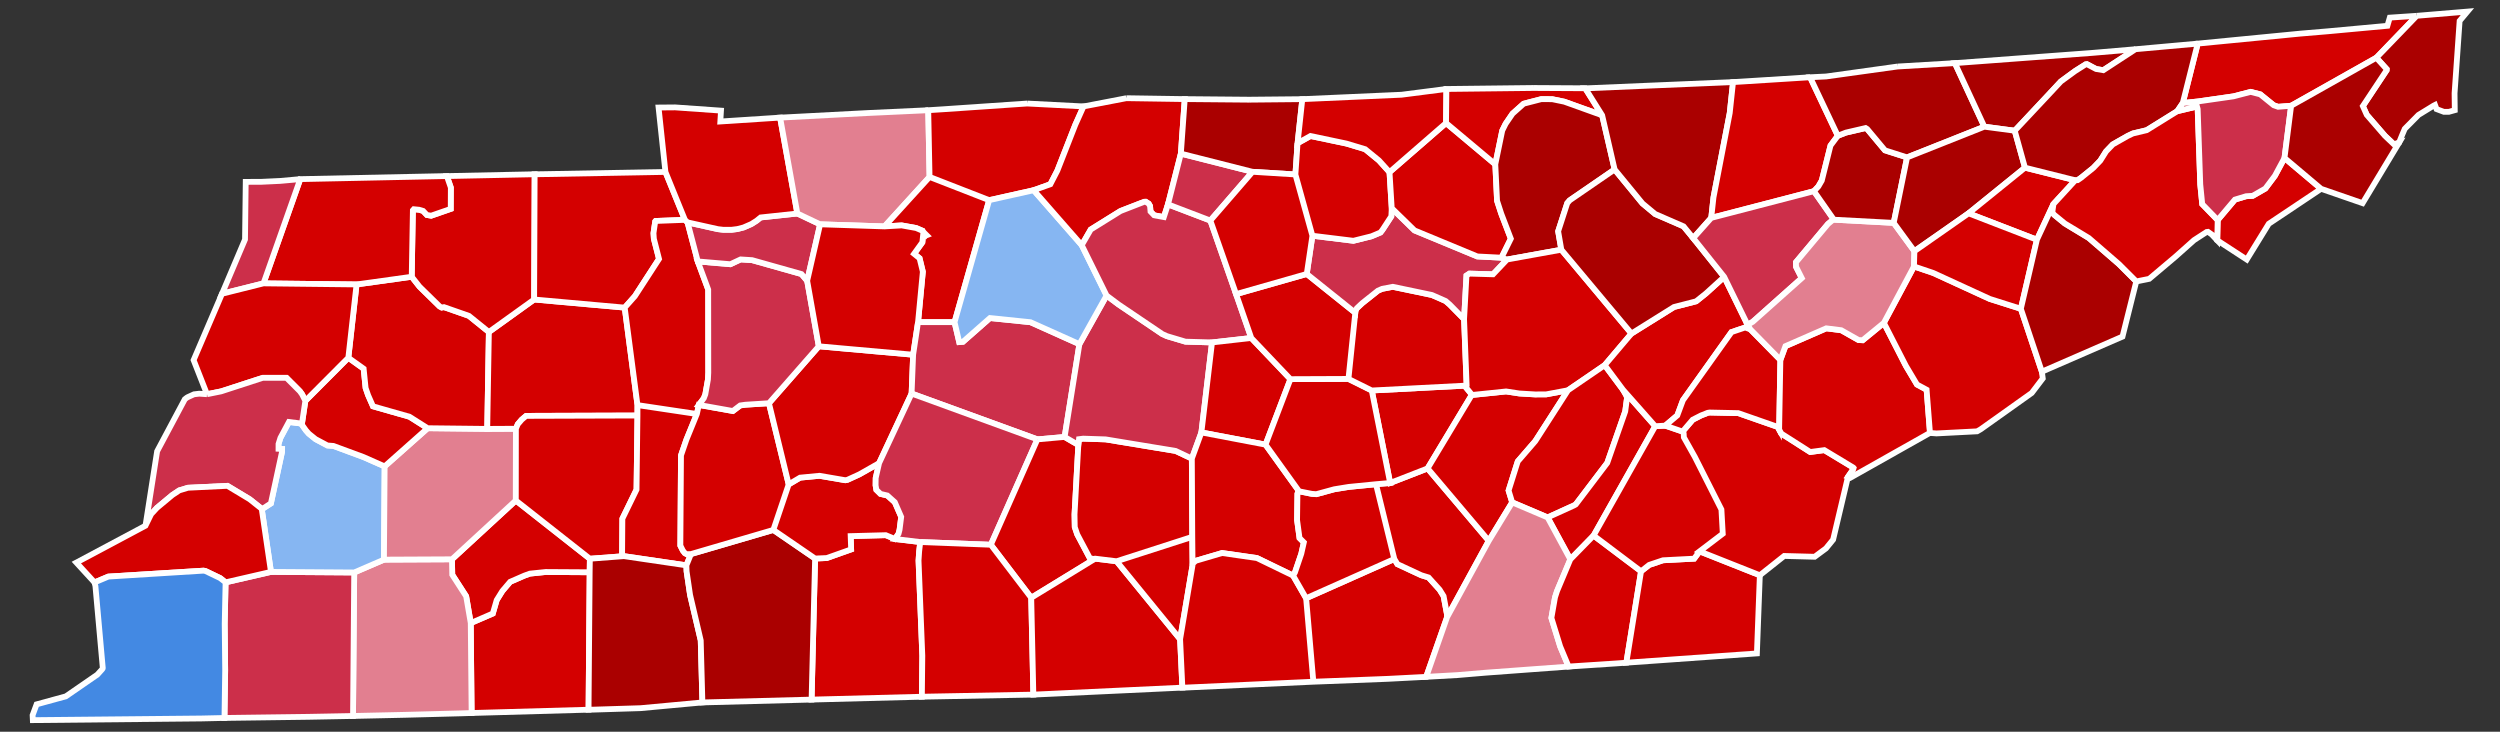 <svg xmlns="http://www.w3.org/2000/svg" width="420.732" height="123.146" version="1.0"><rect width="100%" height="100%" fill="#333333" stroke="none"/><path style="font-size:12px;fill:#d40000;fill-opacity:1;fill-rule:nonzero;stroke:#fff;stroke-width:.976" d="m719.641 393.76-6.805 7.056-14.341 8.082-2.197.174-.736-.26-2.265-1.832-1.621-.416-2.879.75-5.899.849-2.641.276 2.515-10 14.899-1.448 2.385-.234 4.608-.388 10.03-.925.403-1.376 4.544-.308" transform="translate(-312.913 -391.099)"/><path style="font-size:12px;fill:#a00;fill-opacity:1;fill-rule:nonzero;stroke:#fff;stroke-width:.976" d="m719.641 393.76 8.52-.71-1.31 1.565-.852 12.186.035 2.842-1.009.281-.088-.004-.744-.001-1.226-.46-.26-.699-.256.13-.063.044-2.454 1.502-2.312 2.338-.4.937-.572 1.409-.851.275-1.513-1.432-3.07-3.544-.651-1.467 4-6.03.01-.185-1.739-1.92 6.805-7.057" transform="translate(-312.913 -391.099)"/><path style="font-size:12px;fill:#d40000;fill-opacity:1;fill-rule:nonzero;stroke:#fff;stroke-width:.976" d="m412.15 487.407-.186 23.132-19.682.554-.145-15.137 3.709-1.605.657-2.26.957-1.538 1.31-1.538 2.39-1.043.909-.333 2.683-.278 7.399.046" transform="translate(-312.913 -391.099)"/><path style="font-size:12px;fill:#d40000;fill-opacity:1;fill-rule:nonzero;stroke:#fff;stroke-width:.976" d="m399.721 475.326 12.463 9.807-.033 2.274-7.399-.046-2.683.278-.91.333-2.39 1.043-1.309 1.538-.957 1.538-.657 2.26-3.709 1.605-.773-4.503-2.34-3.627-.047-2.601 10.744-9.899" transform="translate(-312.913 -391.099)"/><path style="font-size:12px;fill:#e27f90;fill-opacity:1;fill-rule:nonzero;stroke:#fff;stroke-width:.976" d="m377.531 485.28 11.446-.055.048 2.601 2.34 3.627.772 4.503.145 15.137-1.775.057-9.42.248-8.762.194.197-24.149 5.009-2.162" transform="translate(-312.913 -391.099)"/><path style="font-size:12px;fill:#cc2f4a;fill-opacity:1;fill-rule:nonzero;stroke:#fff;stroke-width:.976" d="m358.516 487.345 14.006.098-.197 24.15-7.492.143-14.145.19.12-8.023-.082-7.799.15-7 7.64-1.759" transform="translate(-312.913 -391.099)"/><path style="font-size:12px;fill:#86b6f2;fill-opacity:1;fill-rule:nonzero;stroke:#fff;stroke-width:.976" d="m363.731 462.39.008.208.643.912.493.566 1.15.929 2 1.064 1 .075 5.052 1.868 3.57 1.576-.116 15.693-5.01 2.162-14.005-.098-1.56-10.621.382-.152 1.163-.755 1.885-8.72.004-.438-.604-.031v-.814l.32-1.025 1.433-2.679 2.192.28" transform="translate(-312.913 -391.099)"/><path style="font-size:12px;fill:#e27f90;fill-opacity:1;fill-rule:nonzero;stroke:#fff;stroke-width:.976" d="m399.734 463.254-.013 12.072-10.744 9.899-11.446.056.115-15.693 7.235-6.424 10.032.116 4.821-.026" transform="translate(-312.913 -391.099)"/><path style="font-size:12px;fill:#d40000;fill-opacity:1;fill-rule:nonzero;stroke:#fff;stroke-width:.976" d="m371.534 451.304 2.58 1.844.328 3.24.419 1.215.828 1.88 6.137 1.748 3.055 1.933-7.235 6.424-3.569-1.576-5.052-1.868-1-.075-2-1.064-1.15-.929-.493-.566-.643-.912-.008-.209.571-3.828 7.232-7.257" transform="translate(-312.913 -391.099)"/><path style="font-size:12px;fill:#d40000;fill-opacity:1;fill-rule:nonzero;stroke:#fff;stroke-width:.976" d="m372.92 438.97 9.28-1.297 1.312 1.668 3.391 3.324.347.189.378-.069 4.199 1.47 3.362 2.716-.276 16.309-10.032-.116-3.055-1.933-6.137-1.749-.828-1.879-.42-1.214-.328-3.241-2.579-1.844 1.386-12.335" transform="translate(-312.913 -391.099)"/><path style="font-size:12px;fill:#d40000;fill-opacity:1;fill-rule:nonzero;stroke:#fff;stroke-width:.976" d="m402.806 441.5 15.24 1.369 2.152 16.406-.002 1.753-18.741.062-.745.632-.664.776-.312.756-4.821.026.276-16.31 7.617-5.47" transform="translate(-312.913 -391.099)"/><path style="font-size:12px;fill:#d40000;fill-opacity:1;fill-rule:nonzero;stroke:#fff;stroke-width:.976" d="m388.634 420.722 14.257-.296-.085 21.074-7.617 5.47-3.362-2.716-4.199-1.469-.378.069-.347-.189-3.39-3.324-1.312-1.668.194-11.183.162-.182.888.087.674.202.636.68.72.12 3.292-1.145.017-3.584-.669-1.93.52-.016" transform="translate(-312.913 -391.099)"/><path style="font-size:12px;fill:#d40000;fill-opacity:1;fill-rule:nonzero;stroke:#fff;stroke-width:.976" d="M387.76 420.738h.355l.67 1.93-.018 3.584-3.292 1.145-.72-.12-.636-.68-.674-.202-.888-.087-.162.182-.194 11.183-9.28 1.296-15.668-.178 6.191-17.547 24.315-.506" transform="translate(-312.913 -391.099)"/><path style="font-size:12px;fill:#cc2f4a;fill-opacity:1;fill-rule:nonzero;stroke:#fff;stroke-width:.976" d="m363.444 421.244-6.19 17.547-6.978 1.747 3.873-9.14.118-9.69 2.567-.007 3.237-.153 3.373-.304" transform="translate(-312.913 -391.099)"/><path style="font-size:12px;fill:#d40000;fill-opacity:1;fill-rule:nonzero;stroke:#fff;stroke-width:.976" d="m357.253 438.79 15.667.18-1.386 12.334-7.232 7.257-.54-1.087-.372-.523-2.261-2.262-4.001-.002-7.004 2.278-2.375.48-2.254-5.746 4.781-11.161 6.977-1.747" transform="translate(-312.913 -391.099)"/><path style="font-size:12px;fill:#cc2f4a;fill-opacity:1;fill-rule:nonzero;stroke:#fff;stroke-width:.976" d="m347.75 457.444 2.374-.48 7.004-2.277 4 .002 2.262 2.262.371.523.541 1.087-.57 3.828-2.193-.279-1.432 2.68-.32 1.024-.001.814.604.03-.004.44-1.885 8.72-1.163.754-.382.152-2.027-1.608-3.742-2.254-6.64.325-1.462.443-1.168.778-2.59 2.157-.975 1.055-.956 1.954 1.96-12.532 4.659-8.748.318-.252.162-.099 1.066-.486.875-.103 1.313.09" transform="translate(-312.913 -391.099)"/><path style="font-size:12px;fill:#d40000;fill-opacity:1;fill-rule:nonzero;stroke:#fff;stroke-width:.976" d="m356.956 476.724 1.56 10.621-7.64 1.76-.902-.713-2.483-1.191-.325-.063-16.018.997-2.326.981-3.062-3.339 11.636-6.203.956-1.954.975-1.055 2.59-2.157 1.168-.778 1.461-.443 6.64-.325 3.743 2.254 2.027 1.608" transform="translate(-312.913 -391.099)"/><path style="font-size:12px;fill:#4389e3;fill-opacity:1;fill-rule:nonzero;stroke:#fff;stroke-width:.976" d="m328.822 489.116 2.326-.981 16.018-.997.325.063 2.483 1.191.903.712-.15 7 .08 7.799-.12 8.023-3.88.088-28.369.28-.04-.834.676-1.825 4.926-1.348 5.298-3.655.77-.853.095-.13.02-.036.003-.055.022-.064-1.234-13.74-.152-.638" transform="translate(-312.913 -391.099)"/><path style="font-size:12px;fill:#d40000;fill-opacity:1;fill-rule:nonzero;stroke:#fff;stroke-width:.976" d="m420.196 461.028-.158 12.467-2.383 4.897-.047 6.316.31-.012-5.734.437-12.463-9.807.013-12.072.312-.756.664-.776.745-.632 18.74-.062M404.183 420.41l20.718-.377 3.283 8.068-4.932.187-.068.08-.29 1.964.057.942.871 3.403-4.058 6.259-1.718 1.933-15.24-1.369.085-21.074 1.292-.017" transform="translate(-312.913 -391.099)"/><path style="font-size:12px;fill:#d40000;fill-opacity:1;fill-rule:nonzero;stroke:#fff;stroke-width:.976" d="m428.184 428.101.436.42 1.726 6.574 1.755 4.738.014 13.989-.058 1.144-.443 2.498-.256.658-.834 1.123-.333 1.527-9.993-1.497-2.152-16.406 1.718-1.933 4.058-6.259-.87-3.403-.059-.942.29-1.964.07-.08 4.93-.187M420.198 459.275l9.993 1.497-1.757 4.31-.913 2.658-.107 15.176.415.835.334.43.324.182.708-.019-.768 1.899-10.508-1.547-.31.012.046-6.316 2.383-4.897.158-12.467.002-1.753" transform="translate(-312.913 -391.099)"/><path style="font-size:12px;fill:#a00;fill-opacity:1;fill-rule:nonzero;stroke:#fff;stroke-width:.976" d="m412.184 485.133 5.735-.437 10.508 1.547.036 1.02.587 3.975 1.792 7.636.284 10.44-10.416.965-7.931.246-.815.014.187-23.132.033-2.274" transform="translate(-312.913 -391.099)"/><path style="font-size:12px;fill:#d40000;fill-opacity:1;fill-rule:nonzero;stroke:#fff;stroke-width:.976" d="m463.513 481.806 4.27.515-.183 1.591-.101 1.535.635 16.023-.075 6.884-18.564.482.592-23.74 1.966-.084 4.099-1.456-.08-2.233 5.91-.16 1.53.643" transform="translate(-312.913 -391.099)"/><path style="font-size:12px;fill:#a00;fill-opacity:1;fill-rule:nonzero;stroke:#fff;stroke-width:.976" d="m443.058 480.281 7.03 4.815-.593 23.74-18.37.479-.283-10.44-1.792-7.637-.587-3.976-.036-1.02.768-1.898 13.863-4.063" transform="translate(-312.913 -391.099)"/><path style="font-size:12px;fill:#d40000;fill-opacity:1;fill-rule:nonzero;stroke:#fff;stroke-width:.976" d="m460.86 469.042-.573 2.506-.016 1.23.127.755.692.683 1.151.272 1.26 1.128 1.077 2.475-.273 2.15-.179.7-.613.865-1.53-.643-5.911.16.08 2.233-4.099 1.456-1.966.084-7.029-4.815 2.586-7.666 1.913-1.132 3.263-.314 4.337.745.365-.065 2.003-.915 3.335-1.892M442.32 458.957l3.324 13.658-2.586 7.666-13.863 4.063-.708.02-.324-.184-.334-.429-.415-.835.107-15.176.913-2.659 1.757-4.309.333-1.527 5.724 1.024 1.237-.936.857-.122 3.978-.254" transform="translate(-312.913 -391.099)"/><path style="font-size:12px;fill:#d40000;fill-opacity:1;fill-rule:nonzero;stroke:#fff;stroke-width:.976" d="m466.587 450.797-.256 6.536-5.471 11.71-3.335 1.891-2.003.915-.365.065-4.337-.745-3.263.314-1.913 1.132-3.324-13.658 8.391-9.58 15.876 1.42" transform="translate(-312.913 -391.099)"/><path style="font-size:12px;fill:#cc2f4a;fill-opacity:1;fill-rule:nonzero;stroke:#fff;stroke-width:.976" d="m448.755 438.356 1.956 11.021-8.391 9.58-3.978.254-.857.122-1.237.936-5.724-1.024.834-1.123.256-.658.443-2.498.058-1.144-.014-13.989-1.755-4.738 5.476.47 1.734-.808 1.936.122 8.299 2.34.964 1.137" transform="translate(-312.913 -391.099)"/><path style="font-size:12px;fill:#cc2f4a;fill-opacity:1;fill-rule:nonzero;stroke:#fff;stroke-width:.976" d="m447.101 427.031 3.83 1.82-2.176 9.505-.964-1.137-8.299-2.34-1.936-.122-1.734.808-5.476-.47-1.726-6.574 5.108 1.141.934.108 1.402-.007.935-.118 1.04-.266 1.32-.575.88-.557.681-.552 6.181-.664" transform="translate(-312.913 -391.099)"/><path style="font-size:12px;fill:#d40000;fill-opacity:1;fill-rule:nonzero;stroke:#fff;stroke-width:.976" d="m441.69 411.054 2.51-.158 2.901 16.135-6.181.664-.68.552-.88.557-1.32.575-1.04.266-.936.118-1.402.007-.934-.108-5.108-1.14-.436-.42-3.283-8.07-1.156-10.836 2.781-.024 7.725.544-.112 1.83 7.55-.492" transform="translate(-312.913 -391.099)"/><path style="font-size:12px;fill:#e27f90;fill-opacity:1;fill-rule:nonzero;stroke:#fff;stroke-width:.976" d="m469.131 409.649.22 11.228-7.578 8.326-10.842-.352-3.83-1.82-2.9-16.135 14.465-.761 10.465-.486" transform="translate(-312.913 -391.099)"/><path style="font-size:12px;fill:#d40000;fill-opacity:1;fill-rule:nonzero;stroke:#fff;stroke-width:.976" d="m485.78 408.522 9.486.487-1.39 3.097-3.022 7.722-1.177 2.28-2.803 1.004-7.492 1.674-10.03-3.91-.221-11.227 2.571-.165 14.079-.962M469.351 420.877l10.031 3.91-5.825 20.53-6.143-.005.805-8.484-.55-2.262-.924-.75 1.394-1.932.165-1.597-.13-.344-1.077-.467-2.443-.44-2.88.167 7.577-8.326zm-.857 9.771-.245.28.613-.238-.132-.131-.092.162-.144-.073" transform="translate(-312.913 -391.099)"/><path style="font-size:12px;fill:#d40000;fill-opacity:1;fill-rule:nonzero;stroke:#fff;stroke-width:.976" d="m450.93 428.85 10.843.353 2.881-.167 2.443.44 1.077.467.13.344-.165 1.597-1.394 1.931.924.75.55 2.263-.805 8.484-.827 5.485-15.876-1.42-1.956-11.021 2.176-9.505" transform="translate(-312.913 -391.099)"/><path style="font-size:12px;fill:#cc2f4a;fill-opacity:1;fill-rule:nonzero;stroke:#fff;stroke-width:.976" d="m467.414 445.312 6.143.004.785 3.353.632-.051 4.539-3.995 6.828.701 8.23 3.692-2.49 15.618-4.581.408-21.17-7.709.257-6.536.827-5.485" transform="translate(-312.913 -391.099)"/><path style="font-size:12px;fill:#cc2f4a;fill-opacity:1;fill-rule:nonzero;stroke:#fff;stroke-width:.976" d="m466.33 457.333 21.17 7.71-7.838 17.734-11.878-.456-4.271-.515.613-.866.18-.698.272-2.151-1.076-2.475-1.26-1.128-1.152-.272-.692-.683-.127-.756.016-1.23.573-2.505 5.47-11.709" transform="translate(-312.913 -391.099)"/><path style="font-size:12px;fill:#d40000;fill-opacity:1;fill-rule:nonzero;stroke:#fff;stroke-width:.976" d="m487.5 465.042 4.582-.408 2.308 1.344-.64 11.688.038 2.13.414 1.229 2.134 4.027.715.124.17-.06-10.76 6.585-6.8-8.924 7.839-17.735" transform="translate(-312.913 -391.099)"/><path style="font-size:12px;fill:#d40000;fill-opacity:1;fill-rule:nonzero;stroke:#fff;stroke-width:.976" d="m467.784 482.32 11.878.457 6.8 8.924.358 16.296-18.159.341-.602.016.075-6.884-.635-16.023.101-1.535.184-1.591" transform="translate(-312.913 -391.099)"/><path style="font-size:12px;fill:#d40000;fill-opacity:1;fill-rule:nonzero;stroke:#fff;stroke-width:.976" d="m500.83 485.555 10.687 13.115.383 8.152-22.54 1.06-2.54.115-.358-16.296 10.759-6.585 3.608.439" transform="translate(-312.913 -391.099)"/><path style="font-size:12px;fill:#d40000;fill-opacity:1;fill-rule:nonzero;stroke:#fff;stroke-width:.976" d="m513.566 481.448.048 4.744-2.097 12.478-10.688-13.115 12.737-4.107M513.492 468.275l.074 13.173-12.737 4.107-3.608-.44-.17.061-.715-.124-2.134-4.027-.414-1.229-.039-2.13.641-11.688.11-.97.698-.09 3.787.125 11.783 1.946 2.724 1.286" transform="translate(-312.913 -391.099)"/><path style="font-size:12px;fill:#cc2f4a;fill-opacity:1;fill-rule:nonzero;stroke:#fff;stroke-width:.976" d="m499.144 440.832 2.004 1.5 7.377 4.985.773.35 3.12.932 4.472.127-1.79 15.15-1.608 4.4-2.724-1.287-11.783-1.946-3.787-.124-.698.089-.11.97-2.308-1.344 2.488-15.618 4.574-8.184" transform="translate(-312.913 -391.099)"/><path style="font-size:12px;fill:#86b6f2;fill-opacity:1;fill-rule:nonzero;stroke:#fff;stroke-width:.976" d="m479.382 424.786 7.492-1.674 8.088 9.245 4.182 8.475-4.574 8.184-8.229-3.692-6.828-.701-4.54 3.995-.63.05-.786-3.352 5.825-20.53" transform="translate(-312.913 -391.099)"/><path style="font-size:12px;fill:#d40000;fill-opacity:1;fill-rule:nonzero;stroke:#fff;stroke-width:.976" d="m502.47 407.625 9.83.152-.655 9.176-2.168 8.539-.697 2.138-1.627-.292-.62-.647-.073-.915-.233-.405-.502-.317-.255.01-3.974 1.545-5.021 3.12-1.513 2.628-8.088-9.245 2.803-1.004 1.176-2.28 3.024-7.722 1.389-3.097 7.203-1.384" transform="translate(-312.913 -391.099)"/><path style="font-size:12px;fill:#cc2f4a;fill-opacity:1;fill-rule:nonzero;stroke:#fff;stroke-width:.976" d="m516.609 428.216 4.329 12.378 2.558 7.389-6.606.743-4.471-.127-3.121-.933-.773-.35-7.377-4.984-2.004-1.5-4.182-8.475 1.513-2.629 5.021-3.12 3.974-1.544.255-.01.502.317.233.405.074.915.619.647 1.627.292.697-2.138 7.132 2.724" transform="translate(-312.913 -391.099)"/><path style="font-size:12px;fill:#d40000;fill-opacity:1;fill-rule:nonzero;stroke:#fff;stroke-width:.976" d="m523.496 447.983 6.588 6.924-4.191 11.02-10.793-2.051 1.79-15.15 6.606-.743" transform="translate(-312.913 -391.099)"/><path style="font-size:12px;fill:#d40000;fill-opacity:1;fill-rule:nonzero;stroke:#fff;stroke-width:.976" d="m525.893 465.928 5.647 7.856-.157.099-.118.308-.06 4.438.409 3.018.73.727-.43 1.911-1.074 3.164-.3.526-6.098-2.958-5.863-.846-4.448 1.312-.48.456-.037.253-.048-4.744-.074-13.173 1.608-4.4 10.793 2.053" transform="translate(-312.913 -391.099)"/><path style="font-size:12px;fill:#d40000;fill-opacity:1;fill-rule:nonzero;stroke:#fff;stroke-width:.976" d="m513.614 486.192.036-.253.481-.456 4.448-1.312 5.863.846 6.098 2.958 2.183 3.803 1.218 14.05-21.676.994h-.365l-.383-8.152 2.097-12.478M532.723 491.778l14.844-6.603.52.864 4.03 1.872 1.216.372 1.856 2.057.67 1.08.57 3.049.016.5-3.516 10.038-6.438.336-12.55.485-1.218-14.05" transform="translate(-312.913 -391.099)"/><path style="font-size:12px;fill:#d40000;fill-opacity:1;fill-rule:nonzero;stroke:#fff;stroke-width:.976" d="m553.163 469.93 10.301 12.184-7.019 12.855-.016-.5-.57-3.05-.67-1.08-1.856-2.056-1.216-.372-4.03-1.872-.52-.864-3.083-12.587 2.383-.206 6.296-2.452M544.484 472.588l3.083 12.587-14.844 6.603-2.183-3.803.3-.526 1.073-3.164.431-1.911-.73-.727-.41-3.018.061-4.438.118-.308.157-.099 2.143.425.751.057 3.021-.826 2.421-.394 4.608-.458" transform="translate(-312.913 -391.099)"/><path style="font-size:12px;fill:#d40000;fill-opacity:1;fill-rule:nonzero;stroke:#fff;stroke-width:.976" d="m559.739 455.988-.118.308.98 1.197-.005.083-7.433 12.354-6.296 2.452-3.097-15.566 15.969-.828" transform="translate(-312.913 -391.099)"/><path style="font-size:12px;fill:#d40000;fill-opacity:1;fill-rule:nonzero;stroke:#fff;stroke-width:.976" d="m539.846 454.866 3.924 1.95 3.097 15.566-2.383.206-4.608.458-2.42.394-3.022.826-.75-.057-2.144-.425-5.647-7.856 4.191-11.021 9.762-.04" transform="translate(-312.913 -391.099)"/><path style="font-size:12px;fill:#d40000;fill-opacity:1;fill-rule:nonzero;stroke:#fff;stroke-width:.976" d="m559.308 444.813.43 11.175-15.968.828-3.924-1.95 1.153-11.12.036-.35.23-.428.9-.847 2.656-2.111.7-.302 1.79-.343 6.58 1.378 2.303 1.01.7.605 2.414 2.455M532.828 437.202l8.17 6.543-1.152 11.121-9.762.041-6.588-6.924-2.558-7.39 11.89-3.39" transform="translate(-312.913 -391.099)"/><path style="font-size:12px;fill:#cc2f4a;fill-opacity:1;fill-rule:nonzero;stroke:#fff;stroke-width:.976" d="m533.782 430.77 6.9.85 3.045-.76 1.508-.635.337-.436 1.49-2.283.071-1.375 3.833 3.744 10.576 4.382 4.055.208.941.311-2.357 2.488-3.976-.116-.494.327-.403 7.338-2.414-2.455-.7-.604-2.302-1.011-6.581-1.378-1.79.343-.7.302-2.657 2.111-.899.847-.23.428-.036.35-8.171-6.544.954-6.431M523.704 420.013l-7.095 8.203-7.132-2.724 2.168-8.54 12.059 3.061" transform="translate(-312.913 -391.099)"/><path style="font-size:12px;fill:#a00;fill-opacity:1;fill-rule:nonzero;stroke:#fff;stroke-width:.976" d="m523.156 407.876 8.927-.089-.796 7.407-.367 5.268-7.216-.449-12.06-3.06.656-9.176 10.856.099" transform="translate(-312.913 -391.099)"/><path style="font-size:12px;fill:#d40000;fill-opacity:1;fill-rule:nonzero;stroke:#fff;stroke-width:.976" d="m523.704 420.013 7.216.449 2.862 10.309-.954 6.431-11.89 3.392-4.33-12.378 7.096-8.203M531.287 415.194l2.167-1.208 6.045 1.272 3.161.949 2.322 1.895 1.777 1.969.374 6.06-.07 1.375-1.491 2.283-.337.436-1.508.635-3.046.76-6.899-.85-2.862-10.308.367-5.268" transform="translate(-312.913 -391.099)"/><path style="font-size:12px;fill:#d40000;fill-opacity:1;fill-rule:nonzero;stroke:#fff;stroke-width:.976" d="m556.272 411.803 8.29 6.951.295 6.14.703 2.163 1.616 4.214-1.58 3.194-4.054-.208-10.576-4.382-3.833-3.744-.374-6.06 9.513-8.269" transform="translate(-312.913 -391.099)"/><path style="font-size:12px;fill:#d40000;fill-opacity:1;fill-rule:nonzero;stroke:#fff;stroke-width:.976" d="m556.335 406.075-.063 5.728-9.513 8.268-1.777-1.969-2.322-1.895-3.161-.949-6.045-1.272-2.167 1.208.796-7.407 16.695-.744 6.635-.854.922-.114" transform="translate(-312.913 -391.099)"/><path style="font-size:12px;fill:#d40000;fill-opacity:1;fill-rule:nonzero;stroke:#fff;stroke-width:.976" d="m570.978 405.905 8.713.049 2.852 4.55-6.364-2.288-2.027-.419-1.85-.011-2.962.764-1.876 1.675-1.17 1.716-.563 1.137-1.17 5.676-8.289-6.952.063-5.727 14.643-.17M560.596 457.576l5.78-.6 2.236.34 2.642.16 1.855-.007 3.685-.69-5.504 8.557-2.95 3.415-1.542 4.903.606 1.992-3.94 6.468-10.3-12.184 7.432-12.354" transform="translate(-312.913 -391.099)"/><path style="font-size:12px;fill:#a00;fill-opacity:1;fill-rule:nonzero;stroke:#fff;stroke-width:.976" d="m582.543 410.503 2.1 9.114-7.561 5.195-.408.474-1.534 4.741.535 3.095-9.137 1.654-.941-.311 1.579-3.194-1.616-4.214-.703-2.164-.296-6.139 1.17-5.676.562-1.137 1.17-1.716 1.877-1.675 2.962-.764 1.85.011 2.027.419 6.364 2.287" transform="translate(-312.913 -391.099)"/><path style="font-size:12px;fill:#d40000;fill-opacity:1;fill-rule:nonzero;stroke:#fff;stroke-width:.976" d="m566.538 434.776 9.137-1.654 11.803 14.111-4.505 5.32-6.179 4.226-3.685.69-1.855.006-2.642-.158-2.236-.342-5.78.601.004-.083-.98-1.197.119-.308-.431-11.175.403-7.338.494-.327 3.976.116 2.357-2.488" transform="translate(-312.913 -391.099)"/><path style="font-size:12px;fill:#d40000;fill-opacity:1;fill-rule:nonzero;stroke:#fff;stroke-width:.976" d="m586.054 456.693.552.963.13.363-.31 2.32-3.024 8.661-5.298 6.986-.33.191-4.408 2.004-5.962-2.535-.606-1.992 1.542-4.903 2.95-3.415 5.504-8.557 6.179-4.226 3.081 4.14" transform="translate(-312.913 -391.099)"/><path style="font-size:12px;fill:#d40000;fill-opacity:1;fill-rule:nonzero;stroke:#fff;stroke-width:.976" d="m591.475 462.827-10.37 18.401-3.915 4.009-3.824-7.056 4.409-2.004.329-.19 5.298-6.987 3.025-8.661.308-2.32-.129-.363-.552-.963 5.421 6.134" transform="translate(-312.913 -391.099)"/><path style="font-size:12px;fill:#e27f90;fill-opacity:1;fill-rule:nonzero;stroke:#fff;stroke-width:.976" d="m573.366 478.18 3.824 7.057-2.234 5.325-.346 1.069-.608 3.466 1.475 4.789 1.418 3.389-.15.016-13.794 1.018-4.77.403-5.252.295 3.516-10.038 7.02-12.855 3.939-6.468 5.962 2.535" transform="translate(-312.913 -391.099)"/><path style="font-size:12px;fill:#d40000;fill-opacity:1;fill-rule:nonzero;stroke:#fff;stroke-width:.976" d="m581.105 481.228 7.986 6.016-2.477 15.382-1.667.123-8.052.526-1.418-3.39-1.475-4.788.608-3.466.346-1.07 2.234-5.324 3.915-4.009" transform="translate(-312.913 -391.099)"/><path style="font-size:12px;fill:#d40000;fill-opacity:1;fill-rule:nonzero;stroke:#fff;stroke-width:.976" d="m598.94 483.886 10.14 4.026-.494 13.153-14.498 1.033-7.474.528 2.477-15.382 1.373-1.077 2.316-.779 5.245-.272.914-1.23" transform="translate(-312.913 -391.099)"/><path style="font-size:12px;fill:#d40000;fill-opacity:1;fill-rule:nonzero;stroke:#fff;stroke-width:.976" d="m612.33 463.387.364.676 4.864 3.103 2.376-.317 4.877 2.942.052.062-.067.228-.884 1.269-2.498 10.566-1.204 1.478-1.9 1.406-5.131-.138-4.099 3.25-10.14-4.026 3.903-2.964-.226-4.077-4.482-8.861-1.839-3.281-.031-.65-.187-.324 1.707-1.998 1.416-.719 1.1-.438.335-.052 4.815.103 6.639 2.32.24.442zM593.169 462.729l2.909 1 .187.324.031.65 1.84 3.28 4.48 8.862.227 4.077-3.904 2.964-.914 1.23-5.245.272-2.316.779-1.373 1.077-7.986-6.016 10.37-18.4 1.694-.099" transform="translate(-312.913 -391.099)"/><path style="font-size:12px;fill:#d40000;fill-opacity:1;fill-rule:nonzero;stroke:#fff;stroke-width:.976" d="m595.19 461.015-2.021 1.714-1.694.098-5.421-6.134-3.081-4.14 4.505-5.32 7.153-4.467 3.731-.96 1.655-1.326 3.061-2.785 3.944 8.065.465.769-.881-.314-2.293.776-8.173 11.468-.95 2.556zm0 0" transform="translate(-312.913 -391.099)"/><path style="font-size:12px;fill:#a00;fill-opacity:1;fill-rule:nonzero;stroke:#fff;stroke-width:.976" d="m597.871 431.174 5.207 6.52-3.061 2.786-1.655 1.326-3.73.96-7.154 4.467-11.803-14.111-.535-3.095 1.534-4.74.408-.475 7.56-5.195 4.689 5.721 2.138 1.78 4.77 2.071 1.632 1.985" transform="translate(-312.913 -391.099)"/><path style="font-size:12px;fill:#a00;fill-opacity:1;fill-rule:nonzero;stroke:#fff;stroke-width:.976" d="m580.042 405.953 24.532-1.037-.558 5.203-2.736 14.204-.376 3.445-3.033 3.406-1.633-1.985-4.769-2.071-2.138-1.78-4.688-5.721-2.1-9.114-2.852-4.55h.351" transform="translate(-312.913 -391.099)"/><path style="font-size:12px;fill:#d40000;fill-opacity:1;fill-rule:nonzero;stroke:#fff;stroke-width:.976" d="m617.544 404.1 4.662 9.847-1.232 1.648-1.467 5.892-.574.988-.748.8-17.28 4.493.375-3.445 2.736-14.204.558-5.203 1.633-.101 11.337-.714" transform="translate(-312.913 -391.099)"/><path style="font-size:12px;fill:#cc2f4a;fill-opacity:1;fill-rule:nonzero;stroke:#fff;stroke-width:.976" d="m618.185 423.274 3.357 4.798-.125-.007-.87.728-5.395 6.44.026.77.961 1.903-8.254 7.353-.863.501-3.944-8.065-5.207-6.52 3.033-3.407 17.28-4.494" transform="translate(-312.913 -391.099)"/><path style="font-size:12px;fill:#d40000;fill-opacity:1;fill-rule:nonzero;stroke:#fff;stroke-width:.976" d="m607.487 446.529 5.051 5.139-.207 11.72-.241-.443-6.639-2.32-4.815-.103-.335.052-1.1.438-1.416.719-1.707 1.998-2.91-1 2.022-1.714.95-2.556 8.173-11.468 2.293-.776.881.314" transform="translate(-312.913 -391.099)"/><path style="font-size:12px;fill:#d40000;fill-opacity:1;fill-rule:nonzero;stroke:#fff;stroke-width:.976" d="m629.954 445.432 3.696 7.22 1.878 3.16 1.62.873.567 7.259-13.413 7.564-.39-.158.884-1.269.067-.228-.052-.062-4.877-2.942-2.376.317-4.864-3.103-.363-.676.207-11.72.85-2.315 6.865-2.997 2.524.315 2.921 1.653.688.035 3.568-2.926" transform="translate(-312.913 -391.099)"/><path style="font-size:12px;fill:#d40000;fill-opacity:1;fill-rule:nonzero;stroke:#fff;stroke-width:.976" d="m653.009 443.066 3.537 10.584.15 1.141-1.855 2.44-8.589 6.11-.605.348-6.831.353-.871-.063-.23-.035-.567-7.259-1.62-.874-1.878-3.158-3.696-7.22 5.07-9.496 3.242 1.1 9.509 4.369 5.234 1.66" transform="translate(-312.913 -391.099)"/><path style="font-size:12px;fill:#e27f90;fill-opacity:1;fill-rule:nonzero;stroke:#fff;stroke-width:.976" d="m631.612 428.606 3.484 4.768-.071 2.563-5.07 9.495-3.57 2.926-.687-.035-2.921-1.653-2.524-.315-6.865 2.997-.85 2.316-5.05-5.14-.466-.768.863-.501 8.254-7.353-.961-1.904-.026-.769 5.395-6.44.87-.728.125.007 10.07.534" transform="translate(-312.913 -391.099)"/><path style="font-size:12px;fill:#a00;fill-opacity:1;fill-rule:nonzero;stroke:#fff;stroke-width:.976" d="m622.206 413.947 1.36-.532 3.314-.769.264.162 3.003 3.595 3.714 1.185-2.249 11.018-10.07-.534-3.357-4.798.748-.799.574-.988 1.467-5.892 1.232-1.648" transform="translate(-312.913 -391.099)"/><path style="font-size:12px;fill:#a00;fill-opacity:1;fill-rule:nonzero;stroke:#fff;stroke-width:.976" d="m632.272 402.293 9.636-.57 4.96 10.699-13.007 5.166-3.714-1.185-3.003-3.595-.264-.162-3.315.77-1.36.531-4.661-9.846 2.694-.13 12.034-1.678" transform="translate(-312.913 -391.099)"/><path style="font-size:12px;fill:#a00;fill-opacity:1;fill-rule:nonzero;stroke:#fff;stroke-width:.976" d="m672.298 399.382-5.413 3.534-1.22-.206-1.54-.81-.21.03-1.788 1.135-2.384 1.742-2.295 2.463-5.47 5.83-5.11-.678-4.96-10.699 23.082-1.717 7.308-.624" transform="translate(-312.913 -391.099)"/><path style="font-size:12px;fill:#a00;fill-opacity:1;fill-rule:nonzero;stroke:#fff;stroke-width:.976" d="m646.869 412.422 5.109.678 1.725 6.217-9.497 7.687-9.11 6.37-3.484-4.768 2.249-11.018 13.008-5.166" transform="translate(-312.913 -391.099)"/><path style="font-size:12px;fill:#d40000;fill-opacity:1;fill-rule:nonzero;stroke:#fff;stroke-width:.976" d="m662.166 421.44-3.67 3.998-2.787 6.009-11.503-4.443 9.497-7.687 8.463 2.122" transform="translate(-312.913 -391.099)"/><path style="font-size:12px;fill:#d40000;fill-opacity:1;fill-rule:nonzero;stroke:#fff;stroke-width:.976" d="m655.709 431.447-2.7 11.62-5.234-1.661-9.509-4.368-3.241-1.1.071-2.564 9.11-6.37 11.503 4.443" transform="translate(-312.913 -391.099)"/><path style="font-size:12px;fill:#a00;fill-opacity:1;fill-rule:nonzero;stroke:#fff;stroke-width:.976" d="m658.496 425.438-.197 1.41.318.395 1.793 1.47 4.024 2.432 5.072 4.39 2.93 2.926-2.321 9.284-13.569 5.905-3.537-10.584 2.7-11.62 2.787-6.008" transform="translate(-312.913 -391.099)"/><path style="font-size:12px;fill:#d40000;fill-opacity:1;fill-rule:nonzero;stroke:#fff;stroke-width:.976" d="m697.378 417.68 6.159 5.195-8.808 5.886-3.704 6.022-4.968-3.238.073-3.414 2.905-3.44 1.884-.57 1.11-.068 2.125-1.224 1.609-2.147 1.615-3.002" transform="translate(-312.913 -391.099)"/><path style="font-size:12px;fill:#a00;fill-opacity:1;fill-rule:nonzero;stroke:#fff;stroke-width:.976" d="m682.772 398.438-2.515 10.001-.927 1.373-5.145 3.196-2.318.552-.9.43-2.488 1.413-1.129 1.177-.972 1.55-1.168 1.218-2.108 1.7-.542.37-.394.021-8.463-2.122-1.725-6.217 5.47-5.83 2.295-2.463 2.384-1.742 1.788-1.134.21-.031 1.54.81 1.22.206 5.413-3.534 10.474-.944" transform="translate(-312.913 -391.099)"/><path style="font-size:12px;fill:#d40000;fill-opacity:1;fill-rule:nonzero;stroke:#fff;stroke-width:.976" d="m679.33 409.812 3.32-.788.117.423.437 12.696.33 3.31 2.596 2.678-.073 3.414-.864-.918v-.024l-.691-.488-.228.025-1.253.81-.866.562-3.141 2.799-4.4 3.715-2.178.435-2.93-2.926-5.072-4.39-4.024-2.432-1.793-1.47-.318-.396.197-1.41 3.67-3.998.394-.02.542-.371 2.108-1.7 1.168-1.217.972-1.55 1.13-1.178 2.486-1.413.901-.43 2.318-.552 5.145-3.196" transform="translate(-312.913 -391.099)"/><path style="font-size:12px;fill:#cc2f4a;fill-opacity:1;fill-rule:nonzero;stroke:#fff;stroke-width:.976" d="m680.257 408.44 2.641-.277 5.9-.85 2.878-.75 1.62.417 2.266 1.832.736.26 2.197-.174-1.117 8.782-1.615 3.002-1.609 2.147-2.126 1.224-1.109.068-1.884.57-2.905 3.44-2.596-2.678-.33-3.31-.437-12.696-.117-.423-3.32.788.927-1.373" transform="translate(-312.913 -391.099)"/><path style="font-size:12px;fill:#a00;fill-opacity:1;fill-rule:nonzero;stroke:#fff;stroke-width:.976" d="m712.836 400.816 1.738 1.921-.01.185-4 6.03.652 1.467 3.07 3.544 1.513 1.432.851-.275-6.127 10.172-6.986-2.417-6.159-5.195 1.117-8.782 14.341-8.082" transform="translate(-312.913 -391.099)"/></svg>
